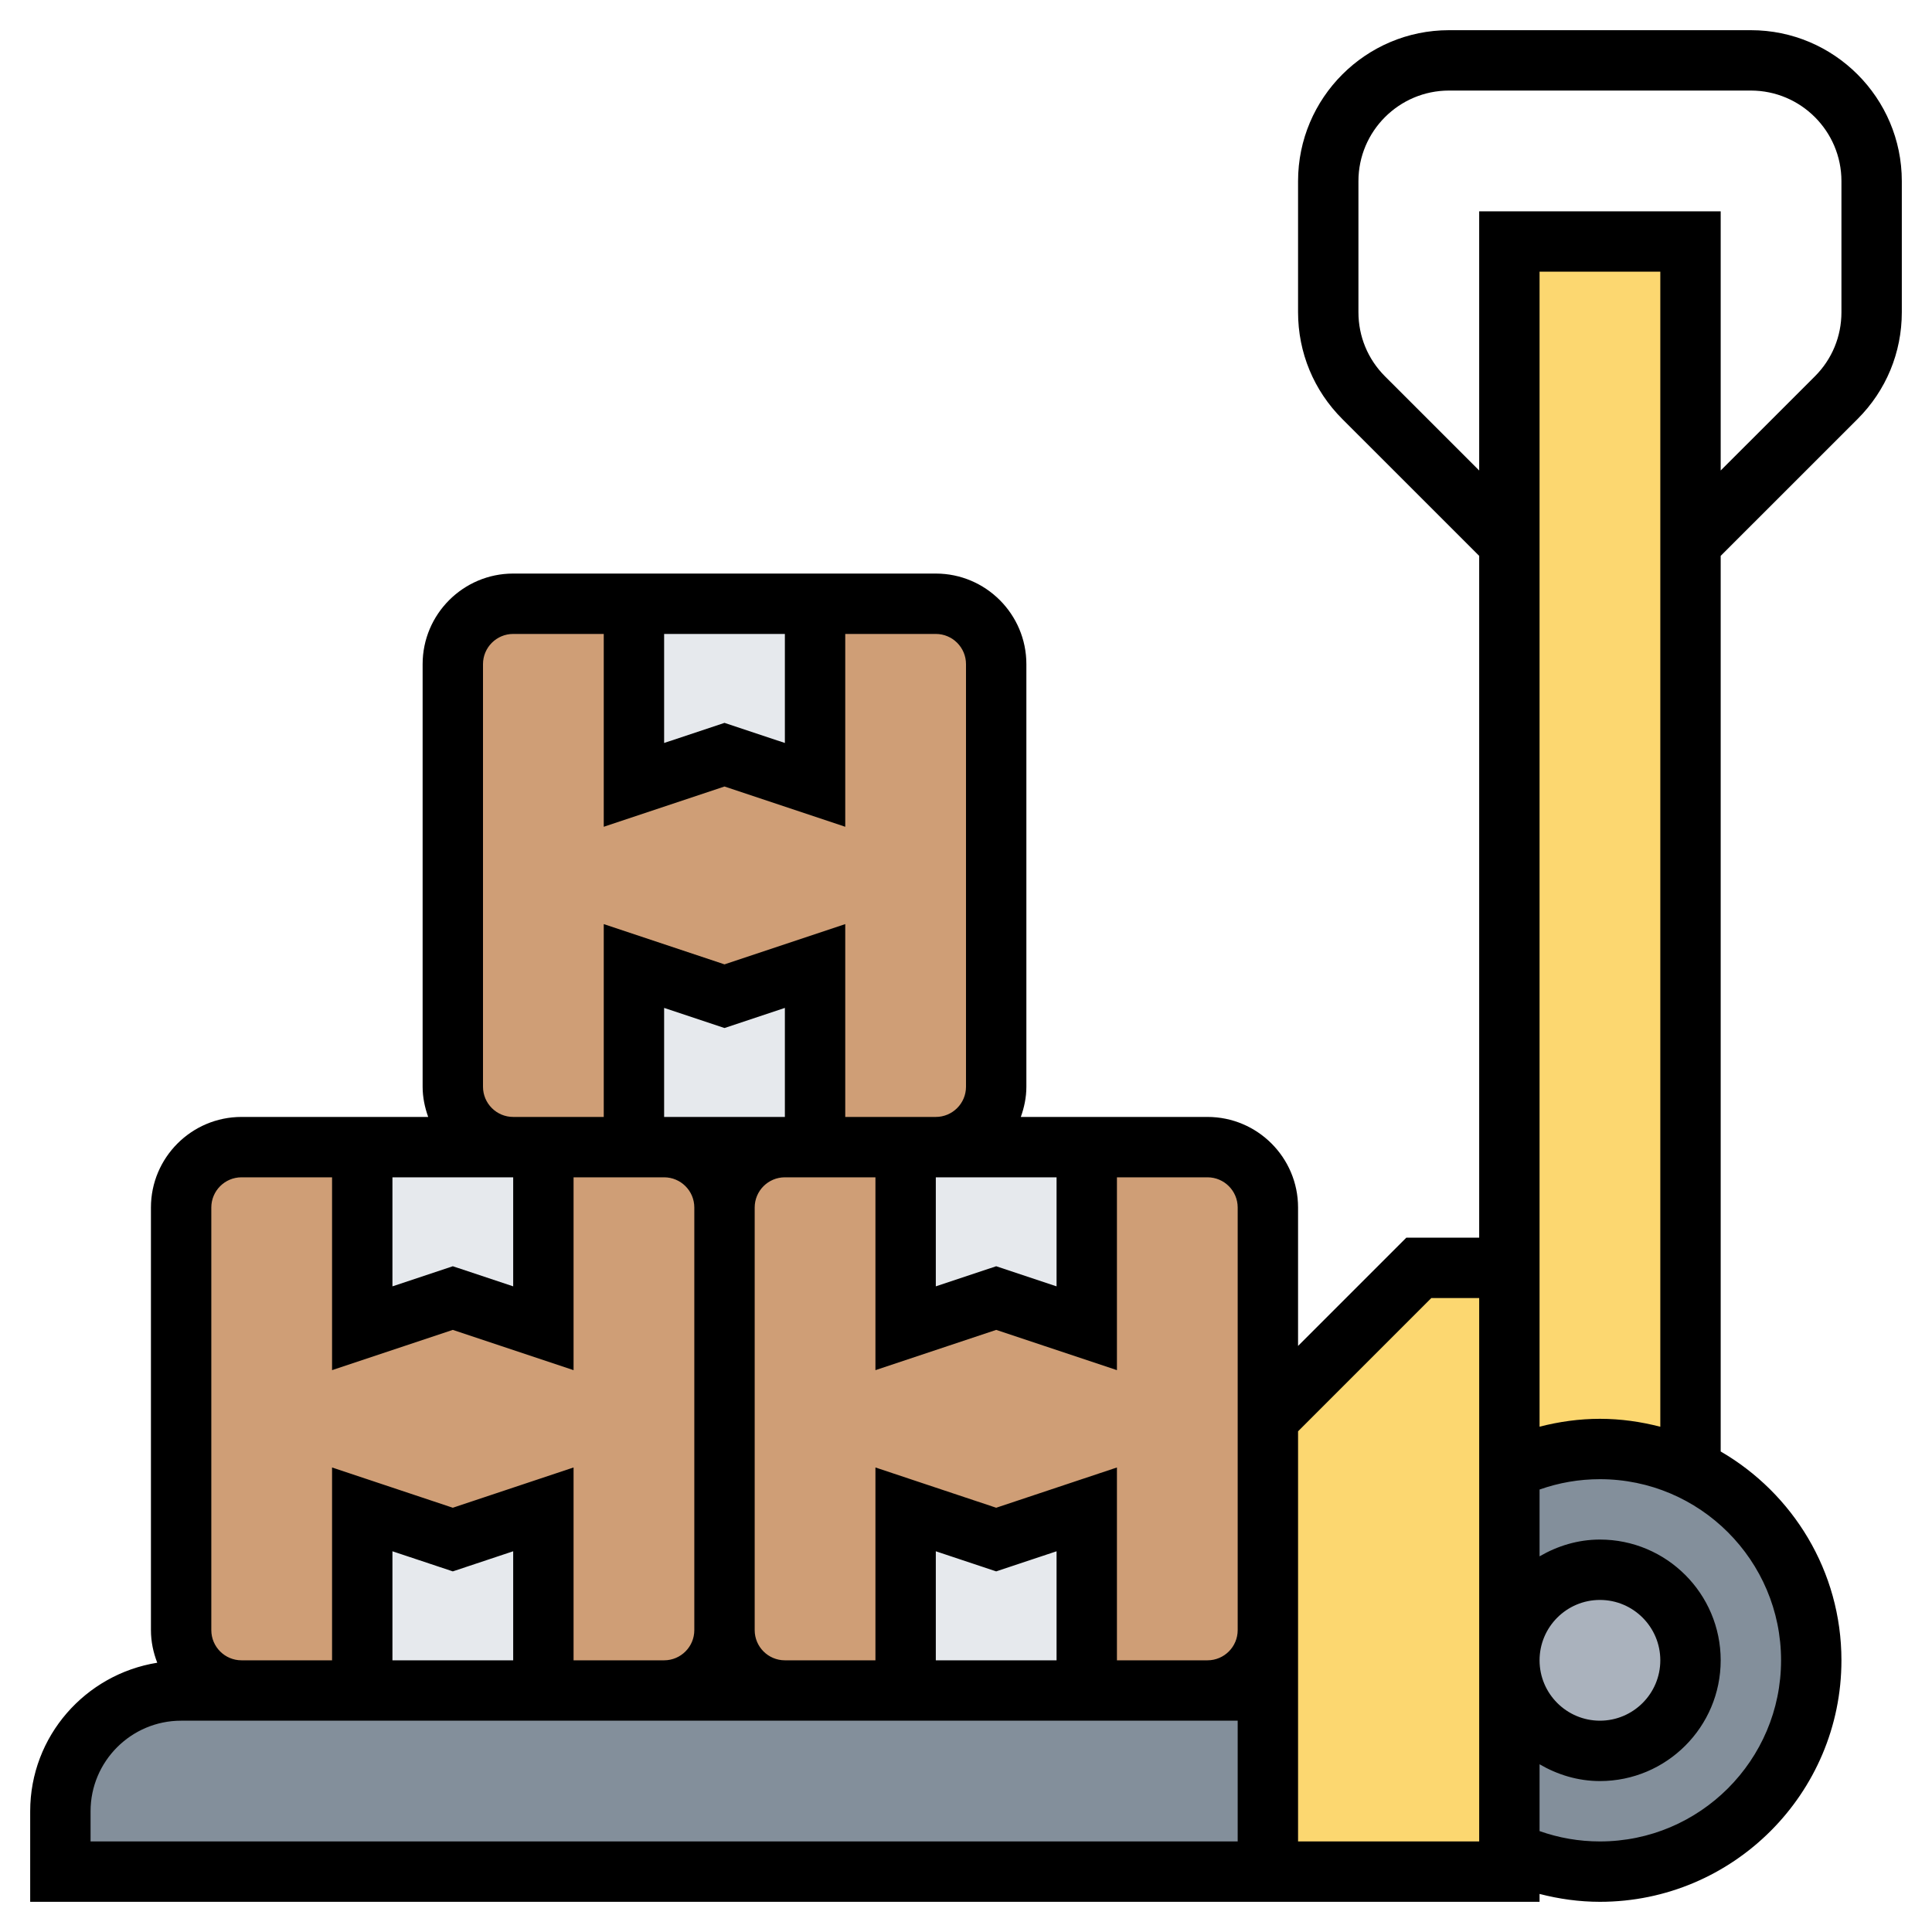 <?xml version="1.0" encoding="iso-8859-1"?>
<!-- Generator: Adobe Illustrator 22.1.0, SVG Export Plug-In . SVG Version: 6.00 Build 0)  -->
<svg xmlns="http://www.w3.org/2000/svg" xmlns:xlink="http://www.w3.org/1999/xlink" version="1.1" id="Layer_1_1_" x="0px" y="0px" viewBox="0 0 64 64" style="enable-background:new 0 0 64 64;" xml:space="preserve" width="512" height="512">
<g>
	<g>
		<path style="fill:#CF9E76;" d="M31,38H17c-1.105,0-2-0.895-2-2V22c0-1.105,0.895-2,2-2h14c1.105,0,2,0.895,2,2v14    C33,37.105,32.105,38,31,38z"/>
		<path style="fill:#CF9E76;" d="M22,56H8c-1.105,0-2-0.895-2-2V40c0-1.105,0.895-2,2-2h14c1.105,0,2,0.895,2,2v14    C24,55.105,23.105,56,22,56z"/>
		<path style="fill:#CF9E76;" d="M40,56H26c-1.105,0-2-0.895-2-2V40c0-1.105,0.895-2,2-2h14c1.105,0,2,0.895,2,2v14    C42,55.105,41.105,56,40,56z"/>
		<path style="fill:#FCD770;" d="M56,18v30.52l-0.06,0.13C55.05,48.23,54.05,48,53,48c-1.07,0-2.09,0.24-3,0.67v-5.61V42V18V8h6V18z    "/>
		<path style="fill:#838F9B;" d="M50,48.67c0.91-0.43,1.93-0.67,3-0.67c1.05,0,2.05,0.23,2.94,0.65C58.34,49.75,60,52.18,60,55    c0,3.87-3.13,7-7,7c-1.08,0-2.09-0.24-3-0.68V48.67z"/>
		<circle style="fill:#AAB2BD;" cx="53" cy="55" r="3"/>
		<polygon style="fill:#FCD770;" points="50,61.32 50,62 42,62 42,56 42,54 42,47 47,42 50,42 50,43.06 50,48.67 50,55   "/>
		<path style="fill:#838F9B;" d="M42,56v6H2v-2c0-2.21,1.79-4,4-4h2h4h6h4h4h4h6h4H42z"/>
		<polygon style="fill:#E6E9ED;" points="36,50 36,56 30,56 30,50 33,51   "/>
		<polygon style="fill:#E6E9ED;" points="36,38 36,44 33,43 30,44 30,38 31,38   "/>
		<polygon style="fill:#E6E9ED;" points="27,32 27,38 26,38 22,38 21,38 21,32 24,33   "/>
		<polygon style="fill:#E6E9ED;" points="27,20 27,26 24,25 21,26 21,20   "/>
		<polygon style="fill:#E6E9ED;" points="18,50 18,56 12,56 12,50 15,51   "/>
		<polygon style="fill:#E6E9ED;" points="18,38 18,44 15,43 12,44 12,38 17,38   "/>
	</g>
	<path d="M58,1H48c-2.757,0-5,2.243-5,5v4.343c0,1.336,0.52,2.592,1.464,3.536L49,18.414V41h-2.414L43,44.586V40   c0-1.654-1.346-3-3-3h-6.184C33.928,36.686,34,36.352,34,36V22c0-1.654-1.346-3-3-3H17c-1.654,0-3,1.346-3,3v14   c0,0.352,0.072,0.686,0.184,1H8c-1.654,0-3,1.346-3,3v14c0,0.382,0.079,0.744,0.209,1.08C2.829,55.462,1,57.514,1,60v3h40h1h9   v-0.261C51.648,62.906,52.315,63,53,63c4.411,0,8-3.589,8-8c0-2.953-1.613-5.532-4-6.918V18.414l4.536-4.535   C62.48,12.935,63,11.679,63,10.343V6C63,3.243,60.757,1,58,1z M41,40v6.586V54c0,0.552-0.449,1-1,1h-3v-6.388l-4,1.334l-4-1.334V55   h-3c-0.551,0-1-0.448-1-1V40c0-0.552,0.449-1,1-1h3v6.388l4-1.334l4,1.334V39h3C40.551,39,41,39.448,41,40z M35,55h-4v-3.612   l2,0.666l2-0.666V55z M26,37h-4v-3.612l2,0.666l2-0.666V37z M31,39h4v3.612l-2-0.666l-2,0.666V39z M22,21h4v3.612l-2-0.666   l-2,0.666V21z M16,36V22c0-0.552,0.449-1,1-1h3v6.388l4-1.334l4,1.334V21h3c0.551,0,1,0.448,1,1v14c0,0.552-0.449,1-1,1h-3v-6.388   l-4,1.334l-4-1.334V37h-3C16.449,37,16,36.552,16,36z M13,39h4v3.612l-2-0.666l-2,0.666V39z M7,40c0-0.552,0.449-1,1-1h3v6.388   l4-1.334l4,1.334V39h3c0.551,0,1,0.448,1,1v14c0,0.552-0.449,1-1,1h-3v-6.388l-4,1.334l-4-1.334V55H8c-0.551,0-1-0.448-1-1V40z    M17,55h-4v-3.612l2,0.666l2-0.666V55z M3,61v-1c0-1.654,1.346-3,3-3h2h14h4h14h1v4H3z M49,61h-6v-7v-6.586L47.414,43H49v0.06V61z    M59,55c0,3.309-2.691,6-6,6c-0.692,0-1.362-0.117-2-0.343v-2.213C51.591,58.788,52.268,59,53,59c2.206,0,4-1.794,4-4s-1.794-4-4-4   c-0.732,0-1.409,0.212-2,0.556v-2.213C51.639,49.117,52.309,49,53,49C56.309,49,59,51.691,59,55z M51,55c0-1.103,0.897-2,2-2   s2,0.897,2,2s-0.897,2-2,2S51,56.103,51,55z M53,47c-0.684,0-1.351,0.094-2,0.261V43.06V41V9h4v38.263   C54.359,47.097,53.692,47,53,47z M61,10.343c0,0.802-0.312,1.556-0.878,2.122L57,15.586V7h-8v8.586l-3.122-3.121   C45.312,11.898,45,11.145,45,10.343V6c0-1.654,1.346-3,3-3h10c1.654,0,3,1.346,3,3V10.343z"/>
</g>
</svg>
